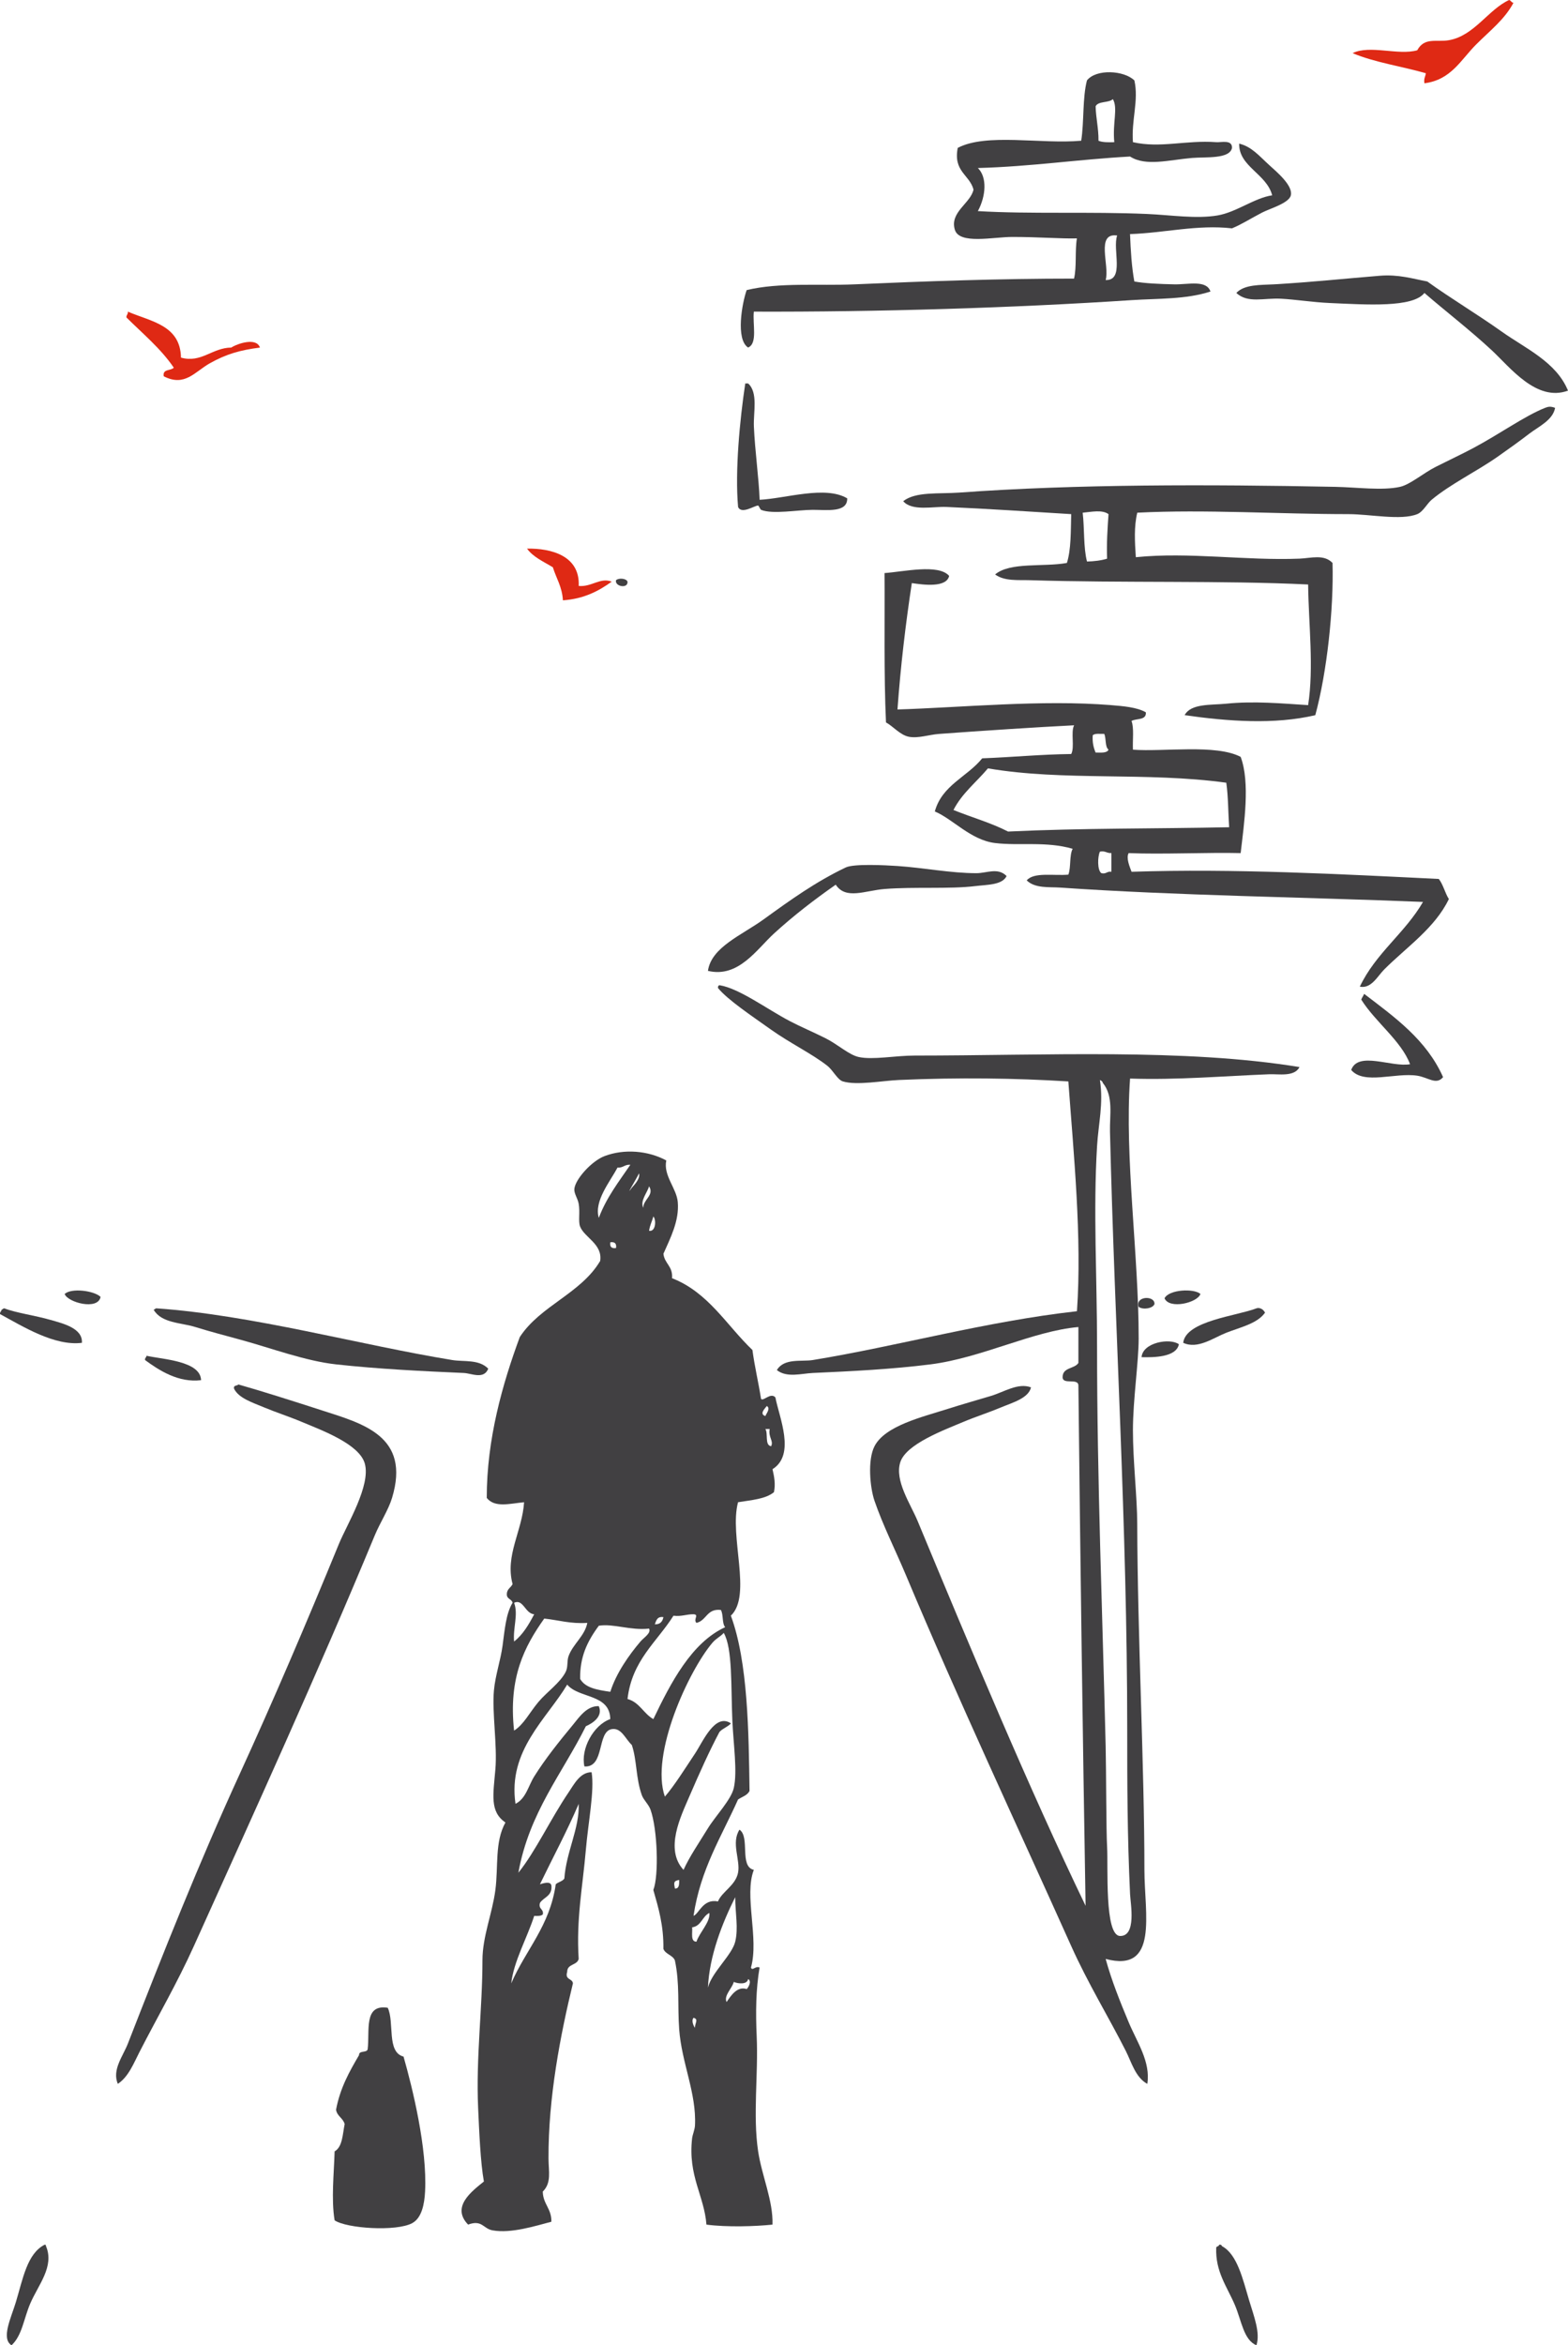 <svg xmlns="http://www.w3.org/2000/svg" id="Layer_2" data-name="Layer 2" viewBox="0 0 980 1465.46"><defs><style> .cls-1 { fill: #df2914; } .cls-1, .cls-2 { fill-rule: evenodd; stroke-width: 0px; } .cls-2 { fill: #414042; } </style></defs><g id="_Layer_" data-name="&amp;lt;Layer&amp;gt;"><path class="cls-1" d="M943.21,0c1.18.32,1.41,1.58,2.69,1.8-5.64,10.47-14.33,17.02-23.33,26.02-9.64,9.64-15.59,22.07-32.31,24.23-.52-2.91.61-4.17.9-6.28-15.1-4.35-32.12-6.77-45.77-12.56,10.7-5.32,28.64,1.58,40.38-1.8,4.56-8.34,11.93-4.94,19.74-6.28,15.86-2.73,24.61-19.15,37.69-25.13Z"></path><path class="cls-2" d="M708.99,50.25c2.83,12.59-1.98,24.8-.9,38.59,17.14,3.9,33.11-1.39,52.05,0,3.26.24,10.01-1.77,9.87,3.59-1.54,7.11-16.35,5.53-25.13,6.28-14.13,1.2-28.76,5.44-38.59-.9-32.32,1.78-61.92,6.28-95.13,7.18,5.86,5.67,5.13,17.43,0,26.92,32.57,1.96,70.57.24,105.89,1.8,14.68.65,30.63,3.18,43.97.9,11.78-2.01,23.11-10.98,34.1-12.56-3.53-13.55-20.94-17.91-20.64-32.31,7.81,1.9,12.38,7.58,18.84,13.46,4.58,4.17,14.89,12.74,13.46,18.85-1.15,4.94-13.16,8.28-17.95,10.77-7.44,3.87-12.58,7.27-18.84,9.87-21.52-2.46-42.43,2.88-63.72,3.59.4,10.37,1.03,20.51,2.69,29.61,6.46,1.2,16.04,1.61,25.13,1.79,8.46.17,20.02-2.97,22.44,4.49-15.38,5-32.64,4.28-49.36,5.38-74.03,4.88-158.55,7.44-236.02,7.18-.88,7.8,2.52,19.87-3.59,22.44-7.87-5.14-3.79-27.71-.9-35.9,20.6-4.95,45.03-2.61,67.31-3.59,44.96-1.98,91.48-3.61,137.3-3.59,1.74-7.23.5-17.45,1.79-25.13-9.45.28-23.99-.9-40.38-.9-11.93,0-33.07,4.84-35.9-4.49-3.34-11.04,9.88-16.5,11.67-25.13-2.56-9.4-12.73-11.2-9.87-26.02,17.78-9.44,52.22-2.22,77.18-4.49,1.86-11.9.73-26.79,3.59-37.69,5.76-7.32,23.23-6.28,29.61,0ZM684.76,66.41c.21,7.57,1.87,13.68,1.8,21.54,2.52,1.07,6.19.99,9.87.9-1.2-12.08,2.44-21.34-.9-26.92-2.56,2.53-9.11,1.07-10.77,4.49ZM691.04,174.99c11.96.3,4.14-19.19,7.18-27.82-13.59-1.93-4.58,18.75-7.18,27.82Z"></path><path class="cls-2" d="M980,244.09c-19.63,7.23-36.17-14.54-47.56-25.13-13.91-12.93-28.93-24.43-42.18-35.9-7.25,9.29-35.92,7.31-59.23,6.28-10.7-.47-21.34-2.22-30.51-2.69-10.71-.55-20.6,3.05-27.82-3.59,5.08-5.45,15.3-4.93,23.33-5.38,23.36-1.33,44.4-3.59,66.41-5.38,11.61-.95,20.66,1.88,29.61,3.59,14.95,10.77,31.23,20.43,46.66,31.41,14.67,10.44,33.99,18.87,41.28,36.79Z"></path><path class="cls-1" d="M79.91,194.74c14.45,6.19,32.84,8.44,33.2,28.72,12.73,3.55,19.43-6.14,31.41-6.28,3.8-2.45,15.73-6.58,17.95,0-12.38,1.59-21.03,4.03-31.41,9.87-9.26,5.21-15.56,14.86-28.72,8.08-.88-4.77,4.46-3.31,6.28-5.38-8.23-12.11-19.43-21.25-29.61-31.41-.11-1.61,1.1-1.89.9-3.59Z"></path><path class="cls-2" d="M467.59,239.61c6.37,5.79,3.2,18.09,3.59,26.92.68,15.52,3.08,31.85,3.59,45.77,16.3-.81,41.08-9.04,54.74-.9.17,9.04-12.39,7.18-21.54,7.18s-25.13,2.95-32.31,0c-.39-.16-1.52-2.69-1.8-2.69-2.29-.05-10.41,5.72-12.56.9-1.99-22.37,1.04-54.35,4.49-77.18h1.8Z"></path><path class="cls-2" d="M971.93,254.86c-1.38,7.71-10.25,11.62-16.15,16.15-6.18,4.75-13.11,9.71-19.74,14.36-13.23,9.27-29.33,16.99-41.28,26.92-2.77,2.31-5.38,7.53-8.97,8.97-10.18,4.11-29.44,0-43.08,0-43.66,0-89.36-3.05-131.92-.9-2.11,8.84-1.54,18.08-.9,27.82,33.36-3.39,68.48,2.25,102.3.9,7.14-.29,15.31-2.94,20.64,2.69.79,28.98-3.48,68.27-10.77,95.12-25.72,6.02-54.56,3.85-81.66,0,3.85-7.43,16.62-6.22,26.03-7.18,17.24-1.77,34.87-.13,51.15.9,3.67-23.69.29-50.35,0-75.38-52.72-2.58-115.58-.86-174.1-2.69-6.97-.22-15.67.75-21.54-3.59,9.43-7.92,30.18-4.52,44.87-7.18,2.66-8.41,2.41-19.73,2.69-30.51-24.16-1.48-52.63-3.37-78.07-4.49-8.22-.36-21.4,2.81-26.92-3.59,7.73-6.14,22.16-4.45,35-5.38,73.11-5.32,155.51-5.16,235.12-3.59,13.49.27,29.34,2.47,40.38,0,6.36-1.42,14.61-8.63,22.44-12.56,8.27-4.16,16.59-8.07,23.33-11.67,16.52-8.8,32.2-20.1,44.87-25.13,2.08-.82,3.47-1.05,6.28,0ZM676.68,320.37c1.17,9.89.41,21.73,2.69,30.51,4.65-.13,8.92-.65,12.56-1.79-.34-9.91.26-18.89.9-27.82-4-2.93-10.7-1.4-16.15-.9Z"></path><path class="cls-1" d="M361.69,366.14c8.06.75,13.46-5.5,20.64-2.69-8.18,5.88-17.36,10.76-30.51,11.67-.49-8.48-4.17-13.78-6.28-20.64-5.74-3.53-12.25-6.29-16.15-11.67,15.25-.26,33.16,4.5,32.31,23.33Z"></path><path class="cls-2" d="M593.22,359.86c-1.68,7.47-15.87,5.61-23.33,4.49-3.87,25.44-6.99,51.64-8.97,78.97,38.78-1.14,90.5-6.29,133.71-2.69,6.65.55,16.07,1.22,21.54,4.49.37,5.16-5.95,3.63-8.97,5.38,1.69,4.59.58,11.98.9,17.95,19.19,1.43,51.85-3.59,67.31,4.49,6.02,16.03,2.14,41.66,0,60.13-20.22-.51-49.38.88-70,0-1.75,3.11.68,8.55,1.8,11.67,64.16-2.1,130.06,1.45,192.04,4.49,2.76,3.52,3.85,8.72,6.28,12.56-8.65,18.06-26.42,30.01-40.38,43.97-4.21,4.21-8.06,12.21-15.26,10.77,9.9-20.92,28.18-33.44,39.49-52.95-74.47-3.03-153.4-3.9-227.04-8.97-6.48-.45-15.48.63-20.64-4.49,4.52-5.35,16.99-2.75,26.02-3.59,1.73-4.55.54-12.03,2.69-16.15-16.65-4.82-33.2-1.75-48.46-3.59-15.21-1.84-26.27-14.91-37.69-19.74,4.48-16.46,20.28-21.6,29.61-33.2,18.76-.69,36.42-2.47,55.64-2.69,2.29-4.3-.42-13.59,1.8-17.95-23.25,1.16-57.21,3.4-84.36,5.39-6.51.48-12.98,2.89-18.85,1.79-5.46-1.02-10-6.64-14.36-8.97-1.38-29.84-.7-65.14-.9-93.33,11.76-.8,33.8-5.93,40.38,1.79ZM682.96,459.47c-.32,4.51.55,7.82,1.79,10.77,3.26-.03,7.08.5,8.08-1.8-2.34-1.84-1.36-7.02-2.69-9.87-2.58.11-5.87-.49-7.18.9ZM595.92,506.14c11.28,4.57,23.66,8.05,34.1,13.46,46.19-2.2,92.58-1.72,138.2-2.69-.62-9.25-.55-19.19-1.79-27.82-49.78-6.84-101.66-.89-148.97-8.97-7.22,8.64-16.19,15.51-21.54,26.02ZM688.35,545.62c3.11.72,3.45-1.34,6.28-.9v-11.67c-2.89.2-3.8-1.59-7.18-.9-1.46,3.07-1.72,11.59.9,13.46Z"></path><path class="cls-2" d="M392.2,363.45c.39,4.63-8.15,3.03-7.18-.9,1.67-1.56,6.43-1.16,7.18.9Z"></path><path class="cls-2" d="M629.12,547.42c-2.77,5.66-12.07,5.34-19.74,6.28-15.76,1.93-38.12.33-56.54,1.8-12.2.97-24.21,6.89-30.51-2.69-13.07,9.11-26.27,19.24-38.59,30.51-10.76,9.85-22.23,27.92-41.28,23.33,2.13-14.85,21.14-22.26,35-32.31,16.73-12.12,32.46-23.4,51.15-32.31,5.07-2.41,24.4-1.43,32.31-.9,16.55,1.11,33.25,4.49,49.36,4.49,6.48,0,13.37-3.75,18.85,1.79Z"></path><path class="cls-2" d="M812.19,666.77c-3.18,6.25-12.99,4.26-18.85,4.49-28.37,1.1-57.6,3.68-87.05,2.69-3.53,48.84,5.43,110.47,5.38,162.43-.01,14.86-3.59,38.28-3.59,57.43s2.65,41.68,2.69,58.33c.18,69.95,4.49,151.71,4.49,216.28,0,27.44,9.11,64.49-24.23,55.64,3.72,13.56,9.05,26.78,14.36,39.49,5.17,12.4,13.87,24.78,11.67,38.59-7.46-4.14-9.82-13.45-13.46-20.64-10.81-21.34-23.58-42.07-34.1-65.51-33.64-74.95-70.84-154.37-103.2-231.53-6.57-15.68-14.43-31.19-19.74-46.66-2.81-8.19-4.44-25.47,0-34.1,6.59-12.82,29.83-18.26,45.77-23.33,9.09-2.89,18.16-5.46,26.92-8.08,8.36-2.5,16.99-8.42,25.13-5.38-1.55,6.83-11.66,9.54-18.85,12.56-7.36,3.09-15.8,5.8-23.33,8.97-12.4,5.23-35.75,13.84-39.48,25.13-3.8,11.47,6.4,26.28,10.77,36.79,33.24,80.02,69.61,167.1,105,240.5-1.84-109.5-3.28-214.32-4.49-324.86.23-5.32-9.75-.42-9.87-5.38-.08-6.36,7.42-5.14,9.87-8.97v-22.44c-28.5,2.49-60.49,19.29-92.43,23.33-23.97,3.03-49.1,4.29-73.59,5.38-7.13.32-16.18,3.15-22.44-1.8,4.54-7.66,15.46-5.14,22.44-6.28,52.97-8.65,108.18-24.16,165.12-30.51,3.2-45.97-2.07-98.22-5.38-143.59-33.23-2.07-68.56-2.54-105.89-.9-10.3.45-26.29,3.52-35,.9-3.47-1.05-6.01-6.85-9.87-9.87-9.43-7.38-23.39-14.18-35-22.44-12.05-8.58-27.05-18.57-33.2-26.02-.15-1.04.2-1.6.9-1.8,12.48,2.04,29.5,14.85,43.97,22.44,6.69,3.51,14.98,7.02,22.44,10.77,7.61,3.83,14.52,10.34,20.64,11.67,8.89,1.93,22.66-.9,35-.9,81.3,0,168.49-4.58,240.51,7.18ZM685.66,716.13c-2.45,40.48,0,82.14,0,125.64,0,82.89,3.4,166.78,5.38,249.48.35,14.7.31,52.9.9,62.82.72,12.22-1.77,55.39,8.08,55.64,10.4.26,6.57-20.03,6.28-26.02-1.75-36.7-1.79-69.98-1.79-103.2,0-126.52-7.83-250.6-10.77-373.32-.25-10.48,2.32-22.18-4.49-30.51-.19-1.01-1-1.4-1.8-1.8,2.3,14.79-.94,27.22-1.79,41.28Z"></path><path class="cls-2" d="M852.57,621.01c19.17,14.63,38.94,28.66,49.36,52.05-4.29,5.16-9.23.17-16.15-.9-13.78-2.12-33.26,5.85-41.28-3.59,4.3-11.96,25.26-1.51,36.79-3.59-5.48-14.57-21.62-26.24-30.51-40.38.47-1.33,1.33-2.26,1.8-3.59Z"></path><path class="cls-2" d="M62.86,810.36c-1.57,8.64-20.65,3.46-22.44-1.79,4.02-3.89,18.24-2.19,22.44,1.79Z"></path><path class="cls-2" d="M750.27,808.56c-1.83,5.51-19.44,9.75-22.44,2.69,2.8-5.6,18.57-6.27,22.44-2.69Z"></path><path class="cls-2" d="M721.55,814.85c-.97,2.74-7.04,3.75-9.87,1.79-2.33-6.9,10.2-7.31,9.87-1.79Z"></path><path class="cls-2" d="M305.16,855.23c-2.77,6.95-10.41,2.91-15.26,2.69-25.35-1.11-53.68-2.48-79.87-5.38-19.14-2.12-39.96-9.97-59.23-15.26-9.77-2.68-19.45-5.19-28.72-8.08-8.92-2.78-21.09-2.35-26.03-10.77.73-.17.89-.9,1.79-.9,60.04,4.21,126.81,22.83,184.87,32.31,7.28,1.19,16.58-.6,22.43,5.38Z"></path><path class="cls-2" d="M51.19,839.08c-17.05,2.17-37.02-10.27-51.15-17.95-.25-1.45.85-1.55.9-2.69.73-.17.89-.9,1.79-.9,7.13,2.8,19.19,4.44,28.72,7.18,7.95,2.28,20.37,5.22,19.74,14.36Z"></path><path class="cls-2" d="M790.65,820.23c-4.88,6.91-15.54,9.13-24.23,12.56-8.23,3.25-17.93,10.49-26.92,6.28,1.59-13.77,33.46-16.75,45.77-21.54,1.55-.6,4.05.11,5.38,2.69Z"></path><path class="cls-2" d="M736.81,839.97c-1.66,8.29-16.18,8.25-23.33,8.08.69-9.23,17.78-12.16,23.33-8.08Z"></path><path class="cls-2" d="M125.67,862.41c-14.05,1.74-26.19-6.08-35-12.56-.25-1.45.85-1.54.9-2.69,10.11,2.28,33.73,3.21,34.1,15.26Z"></path><path class="cls-2" d="M149.01,865.1c15.44,4.41,32.15,9.72,52.05,16.15,25.74,8.32,55.68,16.06,43.97,54.74-2.29,7.56-7.47,15.38-10.77,23.33-35.49,85.6-75.48,173.3-113.07,256.66-10.54,23.36-22.66,44.06-34.1,66.41-3.52,6.88-6.81,15.36-13.46,19.74-3.72-8.82,3.22-17.28,6.28-25.13,22.16-56.86,44.44-112.93,70-168.71,20.85-45.51,41.65-94.15,61.92-143.58,4.94-12.06,20.07-36.46,16.15-50.25-3.46-12.17-26.9-20.74-39.49-26.02-7.8-3.28-16.18-5.97-23.33-8.97-7.44-3.13-15.87-5.74-18.85-11.67-.62-2.41,1.86-1.73,2.69-2.69Z"></path><path class="cls-2" d="M28.75,1403.54c5.39,12.75-4.89,24.21-9.87,35.9-4.07,9.55-5.05,19.91-11.67,26.03-6.69-4.22-.29-17.09,2.69-26.92,4.39-14.47,7-30.32,17.95-35.9.76-.17.85.35.9.9Z"></path><path class="cls-2" d="M785.27,1465.46c-8.01-3.27-9.3-15.35-13.46-25.13-4.9-11.51-12.29-20.86-11.67-35.9.22-.98,1.78-.61,1.8-1.8,1.04-.15,1.6.2,1.79.9,9.54,5.05,12.99,20.52,17.05,34.1,2.88,9.63,7.04,20.05,4.49,27.82Z"></path><path class="cls-2" d="M416.43,725.1c-1.98,9.5,6.42,17.32,7.18,26.02,1.02,11.79-4.69,22.54-8.97,32.31.67,6.21,6.01,7.75,5.38,15.26,22.79,8.92,34.02,29.39,50.25,44.87,1.41,10.55,3.76,20.17,5.38,30.51,1.41,1.84,5.93-4.23,8.97-.9,2.38,12.51,12.78,35.77-1.8,44.87,1.14,4.98,1.95,9.33.9,14.36-5.25,4.33-14.21,4.94-22.44,6.28-5.67,21.15,8.93,58.19-4.49,70.89,10.76,29.07,11.15,73.14,11.67,109.48-1.33,2.86-4.7,3.67-7.18,5.38-10.33,23.17-23.49,43.52-27.82,72.69,3.39-1.11,5.86-10.88,15.26-8.97,2.51-6.17,10.96-9.91,12.56-17.95,1.59-7.97-4.47-18.56.9-26.92,6.78,4.59-.29,23.02,8.97,25.13-6.23,15.96,3.36,42.83-1.79,61.02.82,2.45,2.81-1.25,5.38,0-2.33,13.67-2.48,28.03-1.8,43.08,1.07,23.61-2.49,49.17.9,71.79,2.28,15.18,9.46,30.98,8.97,45.77-10.85,1.13-28.39,1.69-41.28,0-1.4-18.15-11.61-30.4-8.97-53.84.26-2.34,1.66-5.4,1.8-8.08,1.04-20.08-8.35-39.21-9.87-60.13-1.09-14.9.44-28.4-2.69-43.08-1.42-3.36-5.84-3.73-7.18-7.18.23-14.59-3.09-25.62-6.28-36.79,3.52-9.02,2.62-38.02-1.79-50.25-1.16-3.22-4.32-6-5.39-8.97-3.84-10.69-3.02-21.88-6.28-31.41-4.05-3.71-6.45-10.92-12.56-9.87-9.37,1.61-4.2,24.11-17.05,23.33-2.47-10.86,5.59-25.9,16.15-29.61-.26-15.89-19.57-12.74-26.92-21.54-12.89,21.53-37.21,41.14-32.31,74.48,6.59-3.32,8.01-11.22,11.67-17.05,6.92-11.04,15.44-21.69,24.23-32.31,3.79-4.58,8.58-11.95,16.15-11.67,2.77,6.29-3.59,10.6-8.08,12.56-14.81,29.76-35.37,53.78-42.18,91.54,10.71-13.26,20.24-33.8,31.41-50.25,3.38-4.98,7.18-12.62,14.36-12.56,1.89,11.46-2.09,30.95-3.59,48.46-1.99,23.21-6.07,43.02-4.49,68.2-.96,4.12-7.19,2.98-7.18,8.08-1.57,5.16,3.24,3.94,3.59,7.18-7.76,31.88-15.45,71.29-15.26,109.48.04,8.15,1.98,15.14-3.59,20.64.16,7.91,5.56,10.6,5.38,18.84-9.67,2.52-25.05,7.5-36.79,5.38-5.87-1.06-6.51-6.82-15.26-3.59-10.82-11.19,2.52-20.95,9.87-26.92-2.15-11.97-2.94-31.42-3.59-45.77-1.43-31.57,2.7-62.43,2.69-92.43,0-14.94,6.15-29.16,8.08-43.97,1.94-14.9-.51-29.85,6.28-42.18-9.94-6.75-7.61-17.45-6.28-33.2,1.27-15.04-2.17-35.65-.9-49.36.88-9.46,4.14-18.7,5.38-27.82,1.37-10.03,2.12-20.16,6.28-26.92-.56-2.43-3.75-2.23-3.59-5.38.01-3.28,2.55-4.03,3.59-6.28-4.83-17.98,6.11-33.34,7.18-51.15-8.98.85-18.31,3.62-23.33-2.69-.02-36.86,9.9-71.44,20.64-100.51,12.88-19.73,38.11-27.1,50.25-47.56,1.6-10.63-9.89-14.59-12.56-21.54-1.26-3.28.11-9.05-.9-14.36-.6-3.16-2.88-6.22-2.69-8.97.41-6.02,10.76-17.56,18.84-20.64,12.42-4.74,27.42-3.37,38.59,2.69ZM385.92,729.59c-4.59,8.78-14.78,20.82-11.67,31.41,4.82-12.83,12.59-22.71,19.74-33.2-3.57-.28-4.51,2.07-8.08,1.79ZM394.9,742.16c.54-.77,5.51-5.36,4.49-8.97-2.11,4.29-8.99,15.39-4.49,8.97ZM402.08,754.72c-.13-5.23,7.06-7.87,3.59-13.46-1.09,4.01-5.8,9.13-3.59,13.46ZM405.67,769.08c4.12.79,4.64-6.68,2.69-8.97-.82,3.07-2.22,5.56-2.69,8.97ZM385.02,779.85c.42-2.81-.78-4.01-3.59-3.59-.42,2.81.78,4.01,3.59,3.59ZM478.35,884.84c.47-1.41,3.46-4.81.9-6.28-1.12,1.51-4.87,4.98-.9,6.28ZM481.95,903.69c1.7-3.43-1.87-5.51-.9-10.77h-2.69c1.85,2.93-.55,10.13,3.59,10.77ZM321.31,1025.74c5.51-4.36,9.17-10.58,12.56-17.05-5.65-.35-6.86-9.88-12.56-7.18,2.77,7.27-.82,15.92,0,24.23ZM435.28,1014.07c-2.2-2.2,1.95-5.18-1.8-5.38-4.55-.06-7.43,1.54-12.56.9-10.41,16.51-25.95,27.89-28.72,52.05,7.53,2.04,10,9.14,16.15,12.56,10.87-22.71,23.88-47.82,44.87-57.43-2.05-2.43-1.01-7.96-2.69-10.77-8.82-1.04-8.9,6.66-15.26,8.08ZM409.26,1014.97c3.39.1,4.83-1.76,5.38-4.49-3.88-.59-4.49,2.09-5.38,4.49ZM340.15,1011.38c-12.28,17.34-22.48,36.75-18.85,70,6.1-3.82,9.59-11.2,15.26-17.95,5.17-6.15,13.69-12.01,17.05-18.85,1.52-3.09.59-6.62,1.79-9.87,2.78-7.51,10.14-12.54,11.67-20.64-10.58.71-17.99-1.75-26.92-2.69ZM374.26,1015.86c-7.39,9.99-11.87,19.6-11.67,33.2,3.21,5.76,11.02,6.93,18.85,8.08,3.75-11.82,11.76-23.08,18.84-31.41,2.16-2.54,6.84-5.24,5.38-8.08-11.82,1.28-22.34-3.29-31.41-1.79ZM445.15,1026.63c-14.8,17.57-38.83,69.48-29.61,96.02,5.97-6.92,12.47-17.33,18.85-26.92,4.91-7.38,12.5-25.58,22.44-18.85-1.95,2.24-5.24,3.13-7.18,5.38-6.13,11.5-12.64,25.94-18.85,40.38-5.27,12.28-15.53,32.91-3.59,45.77,3.71-8.25,9.39-16.47,15.26-26.03,4.58-7.46,14.49-17.81,16.15-25.13,2.33-10.26-.24-27.33-.9-42.18-.93-21.2.21-45.1-5.38-54.74-2.23,2.52-4.67,3.3-7.18,6.28ZM337.46,1177.4c1.97-.54,6.69-2.26,7.18.9.57,6.55-4.84,7.13-7.18,10.77-1.1,4.09,2.46,3.52,1.8,7.18-1.06,1.03-3.17,1.02-5.38.9-4.44,13.81-12.83,28.44-14.36,42.18,8.98-20.93,24.11-35.72,27.82-61.92,1.55-1.45,4.22-1.77,5.38-3.59,1.17-16.78,9.5-31.18,8.97-46.67-7.44,17.39-16.14,33.52-24.23,50.25ZM421.82,1180.09c2.78.08,2.67-2.71,2.69-5.38-3.79.56-3.3,1.99-2.69,5.38ZM442.46,1242.01c2.24-9.43,15.04-20.34,17.05-28.72,2.07-8.59.03-17.59,0-27.82-7.99,15.94-16.16,36.48-17.05,56.54ZM432.59,1204.32c.3,3.59-1.15,8.93,2.69,8.97,2.06-6.02,8.7-12.23,8.08-17.95-4.49,2.09-4.98,8.18-10.77,8.97ZM458.61,1238.42c-1.02,4.09-6.41,8.52-4.49,12.56,2.72-3.98,6.67-10.09,12.56-8.08.99-.9,3.37-4.89.9-6.28-.55,3.54-6.17,3-8.97,1.79ZM434.38,1267.14c-.24-2.68,2.51-5.46-.9-6.28-1.43,1.41-.25,4.81.9,6.28Z"></path><path class="cls-2" d="M242.34,1254.57c4.3,9.16-.83,27.75,9.87,30.51,5.67,19.84,14.86,57.42,13.46,84.36-.4,7.71-2.04,16.51-8.08,19.74-9.96,5.34-40.97,3.32-48.46-1.79-2.2-13.13-.37-29.57,0-43.08,4.96-2.81,4.97-10.59,6.28-17.05-1-3.78-4.71-4.86-5.38-8.97,2.54-13.61,8.38-23.92,14.36-34.1-.11-3.11,4.67-1.31,5.38-3.59,1.47-11.4-2.73-28.45,12.56-26.02Z"></path></g></svg>